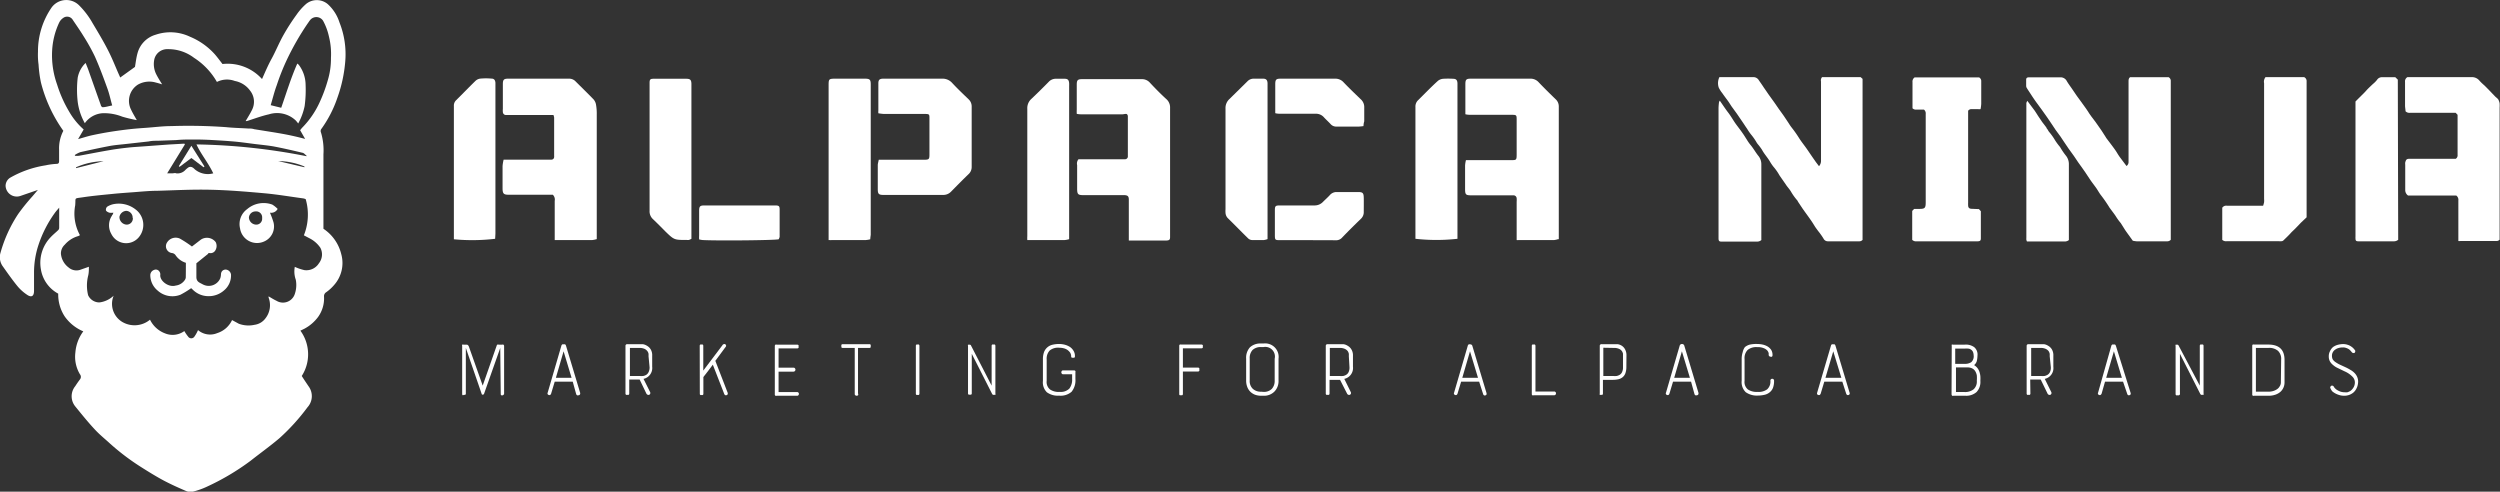 <svg xmlns="http://www.w3.org/2000/svg" viewBox="0 0 259.32 51"><rect x="0" y="0" width="259.32" height="51" fill="#333333" stroke="none"/><defs><style>.cls-1{fill:#fff;}</style></defs><g id="Capa_2" data-name="Capa 2"><g id="Capa_1-2" data-name="Capa 1"><path class="cls-1" d="M61.87,24.81a2.29,2.29,0,0,1-.44.09c-1.2,0-2.41,0-3.62,0a2.33,2.33,0,0,1-.27,0c0-.17,0-.34,0-.5V20.83a.68.68,0,0,0-.2-.63H52.77c-.52,0-.63-.11-.64-.63,0-.79,0-1.57,0-2.35a4.32,4.32,0,0,1,.11-.66c.23,0,.42,0,.6,0h4.37a.28.28,0,0,0,.27-.27.34.34,0,0,0,0-.1c0-1.34,0-2.69,0-4a1.48,1.48,0,0,0-.07-.26l-.55,0H52.5a.32.32,0,0,1-.34-.31,1.84,1.84,0,0,1,0-.33V8.73c0-.46.1-.57.55-.57H59a.92.92,0,0,1,.71.29c.62.62,1.25,1.23,1.86,1.86a1.14,1.14,0,0,1,.26.58,5.32,5.32,0,0,1,.07,1V24.81Z"></path><path class="cls-1" d="M161.61,24.81a2,2,0,0,1-.4.09c-1.22,0-2.44,0-3.66,0a1,1,0,0,1-.23,0c0-.16,0-.33,0-.49,0-1.16,0-2.32,0-3.48a2.29,2.29,0,0,0,0-.37.33.33,0,0,0-.32-.3h-4.41c-.53,0-.61-.08-.62-.59,0-.83,0-1.66,0-2.49a3.19,3.19,0,0,1,.09-.57l.55,0h4.13c.54,0,.58,0,.58-.59q0-1.78,0-3.57c0-.51,0-.54-.53-.54h-4.18c-.19,0-.39,0-.61-.06,0-.21,0-.36,0-.51V8.75c0-.5.09-.59.58-.59h6.15a1.12,1.12,0,0,1,.87.37c.57.6,1.16,1.18,1.76,1.76a1,1,0,0,1,.33.74c0,.11,0,.22,0,.33V24.81Z"></path><path class="cls-1" d="M111.87,16.52h4.82a.3.3,0,0,0,.3-.25s0-.07,0-.1c0-1.37,0-2.75,0-4.13,0,0,0-.08-.08-.18s-.33,0-.51,0h-4.09c-.2,0-.39,0-.62-.05a4.53,4.53,0,0,1,0-.46q0-1.29,0-2.58c0-.45.1-.56.55-.56h6.2a1.08,1.08,0,0,1,.83.36c.54.58,1.1,1.15,1.69,1.69a1.15,1.15,0,0,1,.41.94c0,1.5,0,3,0,4.51v8.5c0,.13,0,.25,0,.38,0,.28-.08.34-.38.36h-3.9c0-.2,0-.37,0-.53,0-1.13,0-2.26,0-3.38,0-.11,0-.22,0-.33,0-.35-.11-.45-.45-.47h-4.27c-.54,0-.63-.09-.64-.62V17.13A.69.69,0,0,1,111.87,16.52Z"></path><path class="cls-1" d="M91.11,11.75a1.58,1.58,0,0,1,0-.29c0-.94,0-1.88,0-2.82,0-.36.13-.47.49-.48h2.58c1.18,0,2.35,0,3.53,0a1.33,1.33,0,0,1,1.07.46c.54.58,1.12,1.13,1.69,1.68a1,1,0,0,1,.32.75v6.25a1,1,0,0,1-.34.78c-.61.59-1.2,1.19-1.79,1.79a1.11,1.11,0,0,1-.83.35H91.66c-.51,0-.61-.1-.61-.6q0-1.25,0-2.49c0-.18.07-.36.1-.56l.56,0h4.13c.52,0,.57-.05.57-.56V12.29c0-.43,0-.47-.5-.47H91.68A5.51,5.51,0,0,1,91.11,11.75Z"></path><path class="cls-1" d="M90.27,24.82a2.61,2.61,0,0,1-.46.08c-1.14,0-2.29,0-3.43,0a3.8,3.8,0,0,1-.43,0c0-.19,0-.34,0-.49V8.91c0-.71,0-.75.73-.75h3c.55,0,.64.09.64.62V24.36C90.3,24.5,90.28,24.64,90.27,24.82Z"></path><path class="cls-1" d="M151.17,24.77a19.73,19.73,0,0,1-4.35,0c0-.14,0-.29,0-.44q0-6.61,0-13.24a.9.9,0,0,1,.29-.71c.68-.67,1.35-1.37,2.05-2a1,1,0,0,1,.55-.21,8.85,8.85,0,0,1,1,0c.34,0,.45.14.47.46,0,.11,0,.22,0,.33V24.77Z"></path><path class="cls-1" d="M110.9,24.81a2.45,2.45,0,0,1-.46.09c-1.17,0-2.35,0-3.52,0a3.06,3.06,0,0,1-.36,0,3.05,3.05,0,0,1,0-.41V11.28a1.28,1.28,0,0,1,.4-1q.93-.88,1.83-1.8a1,1,0,0,1,.66-.31h1c.32,0,.43.15.45.47a2.72,2.72,0,0,1,0,.28v15.9Z"></path><path class="cls-1" d="M71.72,24.77a1.73,1.73,0,0,1-.26.12,1.64,1.64,0,0,1-.23,0c-1.3,0-1.3,0-2.23-.9-.42-.43-.84-.85-1.27-1.26a1.09,1.09,0,0,1-.35-.87c0-2.63,0-5.26,0-7.89V8.59c0-.35.08-.42.42-.42.58,0,1.16,0,1.74,0h1.64c.42,0,.53.12.54.53V24.77Z"></path><path class="cls-1" d="M51.36,24.77a20.25,20.25,0,0,1-4.28.05c0-.12,0-.26,0-.39V11a.77.77,0,0,1,.25-.62c.68-.67,1.34-1.36,2-2a.88.88,0,0,1,.54-.23,6.49,6.49,0,0,1,1.08,0c.3,0,.41.14.44.43,0,.11,0,.22,0,.33V24.24C51.38,24.43,51.37,24.61,51.36,24.77Z"></path><path class="cls-1" d="M131.49,24.8a1.87,1.87,0,0,1-.39.1c-.4,0-.81,0-1.22,0a.63.63,0,0,1-.41-.17c-.71-.69-1.38-1.39-2.09-2.08a.86.86,0,0,1-.26-.57,2.41,2.41,0,0,1,0-.38c0-3.47,0-7,0-10.42a1.26,1.26,0,0,1,.4-1l1.87-1.84a.89.89,0,0,1,.62-.28h1c.33,0,.45.14.47.46,0,.13,0,.25,0,.38V24.8Z"></path><path class="cls-1" d="M141.43,13.08a4.52,4.52,0,0,1-.49.05h-2.3a.77.77,0,0,1-.62-.26c-.22-.24-.47-.46-.69-.7a1.08,1.08,0,0,0-.87-.37h-3.57c-.2,0-.39,0-.61-.06,0-.21,0-.36,0-.52V8.75c0-.5.09-.59.57-.59h5.64a1.14,1.14,0,0,1,.87.37c.57.6,1.17,1.17,1.77,1.75a1.09,1.09,0,0,1,.38.9c0,.47,0,.94,0,1.41C141.46,12.74,141.44,12.9,141.43,13.08Z"></path><path class="cls-1" d="M135.63,24.91h-2.82c-.54,0-.57,0-.57-.55V21.82c0-.45.06-.51.52-.51,1.19,0,2.38,0,3.57,0a1.19,1.19,0,0,0,.91-.38c.23-.23.48-.45.7-.69a.91.91,0,0,1,.7-.32c.75,0,1.5,0,2.25,0,.48,0,.56.12.57.6s0,1,0,1.46a.93.93,0,0,1-.29.71c-.67.65-1.34,1.31-2,2a.82.82,0,0,1-.64.23Z"></path><path class="cls-1" d="M80.77,24.82c-.4.11-6.51.16-7.87.08a1.92,1.92,0,0,1-.38-.07,2.78,2.78,0,0,1,0-.39V21.86c0-.46.1-.55.55-.55h7.32c.4,0,.48.06.48.41,0,1,0,1.91,0,2.86A1.29,1.29,0,0,1,80.77,24.82Z"></path><path class="cls-1" d="M220.58,17.22a.5.5,0,0,0,.21-.43V8.45c0-.15,0-.32.16-.44h4a.44.44,0,0,1,.22.43V24.87a.49.49,0,0,1-.4.16h-3.15a3,3,0,0,1-.39-.06l-.72-1c-.15-.22-.29-.46-.44-.69l-.08-.13a5.88,5.88,0,0,1-.55-.76c-.17-.25-.36-.49-.54-.74l-.07-.09a14.28,14.28,0,0,0-.94-1.36c-.17-.23-.3-.48-.47-.72s-.39-.52-.57-.78l-.46-.69c-.09-.15-.2-.29-.3-.44l-.53-.74-.43-.64-.57-.79-.46-.68-.36-.54-.52-.71-.46-.69-.4-.59-.56-.79-.52-.71-.11-.15c-.19-.27-.38-.55-.56-.83s-.26-.39-.38-.59a.47.47,0,0,1-.06-.2c0-.21,0-.42,0-.63s.09-.26.28-.27h3.27a.72.72,0,0,1,.67.4c.13.22.28.43.43.64s.42.62.63.92l.33.45.52.72c.16.22.3.44.44.66l.17.24.46.61.61.87.45.7a.53.53,0,0,0,.06.1c.27.36.55.72.81,1.08s.3.46.45.69.21.29.31.43Z"></path><path class="cls-1" d="M178.35,8l.33,0h3.19a.65.65,0,0,1,.58.34c.17.24.34.48.5.73l.25.36c.11.16.22.33.34.49l.51.71.49.71c.18.25.36.49.53.74l.46.69a5,5,0,0,0,.37.53,11.73,11.73,0,0,1,.7,1c.25.4.55.76.82,1.15s.54.8.82,1.19c.13.2.29.39.44.6a.82.82,0,0,0,.21-.56c0-.81,0-1.61,0-2.41V8.45A.51.51,0,0,1,189,8h4l.2.18V24.88a.44.44,0,0,1-.36.15h-3.21a.5.5,0,0,1-.48-.28,7.08,7.08,0,0,0-.56-.79c-.12-.17-.25-.33-.36-.51s-.29-.47-.45-.69c-.27-.39-.55-.76-.82-1.15l-.46-.69a.54.54,0,0,0-.07-.13,5.72,5.72,0,0,1-.67-.94c-.13-.21-.29-.39-.44-.59l-.1-.15-.57-.82-.08-.12a5.23,5.23,0,0,0-.61-.87,4.59,4.59,0,0,1-.35-.51c-.25-.44-.6-.8-.84-1.25a6,6,0,0,0-.44-.59l-.09-.12a5.84,5.84,0,0,0-.6-.87,5.08,5.08,0,0,1-.42-.61c-.16-.22-.3-.45-.46-.68l-.6-.88-.54-.74c-.14-.21-.27-.43-.42-.63s-.38-.51-.56-.77a2.87,2.87,0,0,1-.36-.57A1.44,1.44,0,0,1,178.35,8Z"></path><path class="cls-1" d="M255,25c0-.11,0-.22,0-.33q0-1.93,0-3.87a.55.55,0,0,0-.22-.52h-5a.69.69,0,0,1-.29-.57V17.08a.85.85,0,0,1,0-.23c.09-.33.16-.38.5-.38h4.74a.42.42,0,0,0,.19-.41c0-.4,0-.81,0-1.22V11.91l-.2-.21H250a.56.56,0,0,1-.48-.16c0-.17-.05-.39-.05-.6V8.5a.5.5,0,0,1,.25-.5h6.67a1,1,0,0,1,.81.38,5.44,5.44,0,0,0,.49.47l.35.35.78.81c.14.14.32.23.38.44a.92.92,0,0,1,.08.27,3.38,3.38,0,0,1,0,.45V24.86A.44.44,0,0,1,259,25h-3.78A1,1,0,0,1,255,25Z"></path><path class="cls-1" d="M205.27,21.69l.2.22v2.8c0,.25-.08.31-.32.32h-6.31a.58.58,0,0,1-.49-.15v-3l.2-.21h.53c.58,0,.67-.09.67-.68,0-3.06,0-6.11,0-9.17a.5.5,0,0,0-.18-.45l-.8,0a.49.49,0,0,1-.39-.14c0-.27,0-.57,0-.88,0-.61,0-1.23,0-1.84a.51.51,0,0,1,.22-.48h6.69a.43.43,0,0,1,.22.41c0,.78,0,1.55,0,2.32a3.89,3.89,0,0,1-.07.56,1.45,1.45,0,0,1-.28,0h-.63a.42.42,0,0,0-.38.17v9.53a2.44,2.44,0,0,0,0,.27c0,.27.13.37.4.37Z"></path><path class="cls-1" d="M234.75,21.34a3.34,3.34,0,0,0,.1-.36,2,2,0,0,0,0-.35v-12A.75.75,0,0,1,235,8h4a.45.45,0,0,1,.26.45V21.65c0,.3,0,.61,0,.89l-.58.55-.47.49c-.16.17-.33.33-.5.49l-.22.24c-.21.22-.43.43-.65.64a.29.29,0,0,1-.18.07,1.22,1.22,0,0,1-.27,0h-5.42a.58.58,0,0,1-.46-.14V21.55a.49.49,0,0,1,.49-.21h3.8Z"></path><path class="cls-1" d="M248.76,24.87a.67.67,0,0,1-.47.16h-3.66c-.24,0-.3-.07-.3-.3a1.09,1.09,0,0,1,0-.18q0-6.69,0-13.39c0-.2,0-.41,0-.63.27-.28.55-.55.83-.83s.3-.33.46-.49.34-.33.51-.49a2.91,2.91,0,0,0,.43-.43.6.6,0,0,1,.55-.28c.45,0,.9,0,1.35,0l.26.25Z"></path><path class="cls-1" d="M178.39,10.44c.3.43.56.83.85,1.21s.44.65.67,1,.58.77.85,1.17c.16.22.3.46.45.69a4.26,4.26,0,0,0,.34.49c.32.37.55.81.86,1.19a1.37,1.37,0,0,1,.29.85q0,3.89,0,7.77a.28.28,0,0,1,0,.09.65.65,0,0,1-.46.16h-3.69c-.22,0-.28-.08-.29-.3v-.15q0-6.7,0-13.42a5.87,5.87,0,0,1,.05-.59A.77.77,0,0,1,178.39,10.44Z"></path><path class="cls-1" d="M210.29,10.46l.75,1c.16.23.3.47.45.69l.33.49.45.59c0,.07.09.15.14.23a2.12,2.12,0,0,0,.12.2,6,6,0,0,1,.65.91,6.36,6.36,0,0,0,.43.59.83.83,0,0,1,.11.15,7.1,7.1,0,0,0,.6.87,1.4,1.4,0,0,1,.28.79v7.93a.68.68,0,0,1-.43.15h-3.72l-.2,0a1.27,1.27,0,0,1-.06-.18,1.47,1.47,0,0,1,0-.21V11.14c0-.15,0-.3,0-.45A1,1,0,0,1,210.29,10.46Z"></path><path class="cls-1" d="M51.89,36.09l-1.67,4.73a.16.16,0,0,1-.13.12c-.07,0-.11,0-.14-.12l-1.63-4.73v4.73a.15.15,0,0,1-.06.13.17.17,0,0,1-.13,0A.29.29,0,0,1,48,41a.16.16,0,0,1-.06-.13V35.89a.24.24,0,0,1,0-.14.25.25,0,0,1,.15,0h.29a.22.22,0,0,1,.17.06.46.46,0,0,1,.09.15L50.07,40l1.44-4.12a.33.33,0,0,1,.07-.13.21.21,0,0,1,.15,0h.36a.21.21,0,0,1,.13,0,.19.19,0,0,1,.07.13v4.94a.15.15,0,0,1-.06.13A.22.22,0,0,1,52,41a.15.15,0,0,1-.06-.13Z"></path><path class="cls-1" d="M59.41,39.59H57.54l-.37,1.23a.25.25,0,0,1-.11.15.17.17,0,0,1-.14,0,.21.21,0,0,1-.11-.08.17.17,0,0,1,0-.16l1.42-4.87a.24.24,0,0,1,.1-.14.23.23,0,0,1,.14,0,.26.26,0,0,1,.15,0,.28.28,0,0,1,.09.14l1.46,4.86a.24.24,0,0,1,0,.17A.18.18,0,0,1,60,41a.18.18,0,0,1-.14,0,.22.22,0,0,1-.1-.14Zm-1.75-.4h1.63l-.83-2.75Z"></path><path class="cls-1" d="M65.27,40.82a.15.15,0,0,1-.06.13.19.19,0,0,1-.14,0,.17.17,0,0,1-.13,0,.15.15,0,0,1-.06-.13V35.89a.17.17,0,0,1,.19-.19h1.24l.35,0a1.12,1.12,0,0,1,.44.16,1.05,1.05,0,0,1,.39.37,1.19,1.19,0,0,1,.16.67v1.14a1.15,1.15,0,0,1-.9,1.26l.69,1.38a.2.2,0,0,1,0,.17.17.17,0,0,1-.1.1.19.19,0,0,1-.15,0,.25.25,0,0,1-.15-.14l-.69-1.44H65.27Zm2-3.89a1.29,1.29,0,0,0,0-.24.65.65,0,0,0-.13-.28.81.81,0,0,0-.28-.22,1.23,1.23,0,0,0-.52-.1h-1V39h1a2.22,2.22,0,0,0,.37,0,.93.93,0,0,0,.34-.13.72.72,0,0,0,.23-.28,1.09,1.09,0,0,0,.1-.49Z"></path><path class="cls-1" d="M72.58,35.88a.17.17,0,0,1,.06-.14.19.19,0,0,1,.12,0,.2.2,0,0,1,.13,0,.17.17,0,0,1,.06.14v2.56l2-2.65a.17.17,0,0,1,.13-.09.17.17,0,0,1,.14,0,.2.2,0,0,1,.08.1.14.14,0,0,1,0,.14L74.2,37.43l1.28,3.31a.29.29,0,0,1,0,.16.24.24,0,0,1-.11.09.23.23,0,0,1-.14,0,.26.26,0,0,1-.12-.16l-1.17-3-.49.65-.49.63v1.73a.15.15,0,0,1-.06.13.17.17,0,0,1-.13,0,.16.16,0,0,1-.12,0,.15.15,0,0,1-.06-.13Z"></path><path class="cls-1" d="M80.37,35.91a.21.21,0,0,1,.06-.16.3.3,0,0,1,.15,0h2.11a.17.17,0,0,1,.14.06.22.22,0,0,1,0,.14.21.21,0,0,1,0,.13.18.18,0,0,1-.14.06H80.76v2h1.55a.16.16,0,0,1,.15.07.24.24,0,0,1,.05.13.24.24,0,0,1-.05.14.21.21,0,0,1-.15.07H80.76v2.12h1.93a.15.15,0,0,1,.13.06.19.19,0,0,1,.05.13.21.21,0,0,1-.05.13.15.15,0,0,1-.13.06H80.58a.28.28,0,0,1-.15,0,.19.19,0,0,1-.06-.17Z"></path><path class="cls-1" d="M90.18,35.7a.15.15,0,0,1,.13.06.21.21,0,0,1,0,.14.2.2,0,0,1,0,.13.14.14,0,0,1-.13.06H89v4.73A.17.17,0,0,1,89,41a.22.22,0,0,1-.28,0,.15.15,0,0,1-.06-.13V36.09H87.41a.16.16,0,0,1-.13-.06.2.2,0,0,1,0-.13.21.21,0,0,1,0-.14.16.16,0,0,1,.13-.06Z"></path><path class="cls-1" d="M95,35.88a.17.17,0,0,1,.06-.14.19.19,0,0,1,.12,0,.2.2,0,0,1,.13,0,.17.17,0,0,1,.06.14v4.95a.15.15,0,0,1-.06.13.2.2,0,0,1-.13,0,.16.16,0,0,1-.12,0,.14.14,0,0,1-.06-.12Z"></path><path class="cls-1" d="M103.25,40.82a.15.15,0,0,1,0,.13.22.22,0,0,1-.11,0,.35.35,0,0,1-.14,0,.22.22,0,0,1-.1-.11l-2.1-4.14v4.1a.15.15,0,0,1-.06.13.18.18,0,0,1-.13,0,.19.19,0,0,1-.14,0,.15.15,0,0,1-.06-.13V35.88a.17.17,0,0,1,0-.12.14.14,0,0,1,.1,0,.17.17,0,0,1,.12,0,.12.12,0,0,1,.08.06L102.86,40V35.88a.17.17,0,0,1,.06-.14.21.21,0,0,1,.14,0,.29.29,0,0,1,.13,0,.16.16,0,0,1,.06.13Z"></path><path class="cls-1" d="M108.18,37.29a2.17,2.17,0,0,1,.12-.78,1.23,1.23,0,0,1,.87-.75,3,3,0,0,1,.69-.08,2.35,2.35,0,0,1,.6.08A1.87,1.87,0,0,1,111,36a1.25,1.25,0,0,1,.36.4,1,1,0,0,1,.14.56.17.17,0,0,1-.06.14.22.22,0,0,1-.14,0,.21.21,0,0,1-.13,0,.17.17,0,0,1-.06-.14.76.76,0,0,0-.1-.37,1.19,1.19,0,0,0-.27-.28,1.17,1.17,0,0,0-.39-.18,1.84,1.84,0,0,0-.47-.06,1.36,1.36,0,0,0-1,.29,1.24,1.24,0,0,0-.31.94V39.5a1,1,0,0,0,.35.9,1.56,1.56,0,0,0,1,.25,1.26,1.26,0,0,0,1-.34,1.52,1.52,0,0,0,.29-1v-.49h-.94a.15.15,0,0,1-.13-.06.22.22,0,0,1,0-.28.15.15,0,0,1,.13-.06h1.15a.16.16,0,0,1,.13.07.27.27,0,0,1,0,.14v.68a1.87,1.87,0,0,1-.4,1.33,1.73,1.73,0,0,1-1.29.4,1.93,1.93,0,0,1-1.27-.35,1.44,1.44,0,0,1-.41-1.18Z"></path><path class="cls-1" d="M122.32,35.88a.16.16,0,0,1,.06-.14.22.22,0,0,1,.13,0h2.11a.17.17,0,0,1,.14.06.17.17,0,0,1,0,.14.21.21,0,0,1,0,.13.17.17,0,0,1-.14.06H122.7v2h1.55a.16.16,0,0,1,.15.07.18.18,0,0,1,0,.13.19.19,0,0,1,0,.14.18.18,0,0,1-.15.07H122.7v2.32a.15.15,0,0,1-.06.13.17.17,0,0,1-.13,0,.19.19,0,0,1-.14,0,.14.14,0,0,1-.05-.13Z"></path><path class="cls-1" d="M129.26,37.21a1.63,1.63,0,0,1,.39-1.18,1.59,1.59,0,0,1,1.17-.4h.24a1.4,1.4,0,0,1,1.56,1.58v2.28a1.54,1.54,0,0,1-.43,1.13,1.5,1.5,0,0,1-1.13.43h-.24a1.88,1.88,0,0,1-.65-.11,1.49,1.49,0,0,1-.49-.32,1.41,1.41,0,0,1-.31-.5,1.81,1.81,0,0,1-.11-.63Zm1.8,3.44a1.16,1.16,0,0,0,.86-.31,1.21,1.21,0,0,0,.3-.85V37.21A1,1,0,0,0,131.06,36h-.24a1.23,1.23,0,0,0-.89.3,1.21,1.21,0,0,0-.3.89v2.28a1.1,1.1,0,0,0,.32.86,1.21,1.21,0,0,0,.87.3Z"></path><path class="cls-1" d="M137.91,40.82a.15.15,0,0,1-.06.13.17.17,0,0,1-.13,0,.19.19,0,0,1-.14,0,.15.15,0,0,1-.06-.13V35.89c0-.13.07-.19.2-.19H139l.34,0a1.07,1.07,0,0,1,.44.16,1.05,1.05,0,0,1,.39.37,1.18,1.18,0,0,1,.17.67v1.14a1.15,1.15,0,0,1-.9,1.26l.68,1.38a.21.21,0,0,1,0,.17.19.19,0,0,1-.1.1.22.22,0,0,1-.16,0,.24.24,0,0,1-.14-.14L139,39.4h-1.09Zm2-3.89a1.29,1.29,0,0,0,0-.24.77.77,0,0,0-.12-.28.85.85,0,0,0-.29-.22,1.22,1.22,0,0,0-.51-.1h-1.05V39h1a2.34,2.34,0,0,0,.38,0,1,1,0,0,0,.33-.13.67.67,0,0,0,.24-.28,1.1,1.1,0,0,0,.09-.49Z"></path><path class="cls-1" d="M153.43,39.59h-1.87l-.37,1.23a.25.25,0,0,1-.11.15.18.18,0,0,1-.14,0,.21.21,0,0,1-.11-.08.17.17,0,0,1,0-.16l1.42-4.87a.24.24,0,0,1,.1-.14.23.23,0,0,1,.14,0,.22.22,0,0,1,.24.18l1.46,4.86a.31.31,0,0,1,0,.17.18.18,0,0,1-.11.08.18.18,0,0,1-.14,0,.22.22,0,0,1-.1-.14Zm-1.75-.4h1.63l-.83-2.75Z"></path><path class="cls-1" d="M158.89,35.88a.17.17,0,0,1,.06-.14.2.2,0,0,1,.13,0,.22.22,0,0,1,.13,0,.17.17,0,0,1,.06.14v4.73h1.93a.18.18,0,0,1,.15.06.17.17,0,0,1,.05.13.19.19,0,0,1-.2.2h-2.12a.2.2,0,0,1-.14,0,.21.21,0,0,1-.05-.13Z"></path><path class="cls-1" d="M168.7,38.07a1.91,1.91,0,0,1-.1.64.94.94,0,0,1-.28.41,1.06,1.06,0,0,1-.45.22,2.77,2.77,0,0,1-.6.06h-1v1.42a.15.15,0,0,1-.06.13.17.17,0,0,1-.13,0,.19.19,0,0,1-.14,0,.17.17,0,0,1,0-.13V35.89a.17.17,0,0,1,.19-.19h1.24l.4,0a1.06,1.06,0,0,1,.45.16,1,1,0,0,1,.34.37,1.28,1.28,0,0,1,.15.67Zm-2.39-2V39h1a2.34,2.34,0,0,0,.38,0,1,1,0,0,0,.33-.13.62.62,0,0,0,.24-.29,1.08,1.08,0,0,0,.09-.48V36.93c0-.06,0-.14,0-.24a.77.77,0,0,0-.12-.28.72.72,0,0,0-.28-.22,1.2,1.2,0,0,0-.52-.1Z"></path><path class="cls-1" d="M175.41,39.59h-1.87l-.37,1.23a.25.25,0,0,1-.11.15.18.18,0,0,1-.14,0,.18.18,0,0,1-.11-.08.17.17,0,0,1,0-.16l1.42-4.87a.24.24,0,0,1,.1-.14.27.27,0,0,1,.28,0,.24.24,0,0,1,.1.14l1.46,4.86a.31.31,0,0,1,0,.17A.18.18,0,0,1,176,41a.18.18,0,0,1-.14,0,.22.22,0,0,1-.1-.14Zm-1.75-.4h1.63l-.83-2.75Z"></path><path class="cls-1" d="M182.25,35.68a2.86,2.86,0,0,1,.58.06,1.81,1.81,0,0,1,.52.2,1.24,1.24,0,0,1,.37.35,1,1,0,0,1,.14.55.21.21,0,0,1-.06.16.27.27,0,0,1-.14,0,.2.2,0,0,1-.14-.06.19.19,0,0,1-.06-.15,1.16,1.16,0,0,0,0-.16.78.78,0,0,0-.14-.27,1,1,0,0,0-.36-.24,1.58,1.58,0,0,0-.68-.11,1.39,1.39,0,0,0-1,.29,1.21,1.21,0,0,0-.32.94V39.5a1,1,0,0,0,.35.9,1.62,1.62,0,0,0,1,.25,1.48,1.48,0,0,0,1-.27,1.09,1.09,0,0,0,.33-.89.18.18,0,0,1,.06-.15.19.19,0,0,1,.26,0,.18.18,0,0,1,.06.15,2,2,0,0,1-.11.73,1.1,1.1,0,0,1-.34.47,1.26,1.26,0,0,1-.53.26,3,3,0,0,1-.69.08,2,2,0,0,1-1.27-.35,1.45,1.45,0,0,1-.42-1.18V37.29a2.37,2.37,0,0,1,.11-.77A1.29,1.29,0,0,1,181,36a1.32,1.32,0,0,1,.53-.26A3.11,3.11,0,0,1,182.25,35.68Z"></path><path class="cls-1" d="M191.1,39.59h-1.87l-.37,1.23a.3.3,0,0,1-.11.15.18.18,0,0,1-.14,0,.2.2,0,0,1-.12-.08.21.21,0,0,1,0-.16l1.43-4.87a.23.23,0,0,1,.09-.14.28.28,0,0,1,.15,0,.23.23,0,0,1,.14,0,.28.28,0,0,1,.09.14l1.46,4.86a.19.19,0,0,1,0,.17.16.16,0,0,1-.1.08.18.18,0,0,1-.14,0,.23.23,0,0,1-.11-.14Zm-1.75-.4H191l-.84-2.75Z"></path><path class="cls-1" d="M202.45,35.88a.28.28,0,0,1,0-.13.17.17,0,0,1,.13,0h1.2a1.48,1.48,0,0,1,1,.26,1,1,0,0,1,.34.88,2.6,2.6,0,0,1-.07.56.81.81,0,0,1-.28.42,1.38,1.38,0,0,1,.34.3,1.33,1.33,0,0,1,.21.39,2.21,2.21,0,0,1,.1.46,3.87,3.87,0,0,1,0,.48,1.52,1.52,0,0,1-.4,1.17,1.61,1.61,0,0,1-1.15.38h-1.23a.28.28,0,0,1-.15,0s-.06-.08-.06-.16Zm2.27,1a.89.89,0,0,0-.08-.4.54.54,0,0,0-.2-.22.56.56,0,0,0-.29-.1,1.87,1.87,0,0,0-.34,0h-1v1.58h.95a1.17,1.17,0,0,0,.71-.17A.81.81,0,0,0,204.72,36.84Zm-1,3.78a1.43,1.43,0,0,0,1-.28,1.08,1.08,0,0,0,.33-.89,3.13,3.13,0,0,0,0-.56,1.35,1.35,0,0,0-.17-.44.79.79,0,0,0-.32-.28,1.13,1.13,0,0,0-.51-.1h-1.16v2.55Z"></path><path class="cls-1" d="M210.61,40.82a.15.15,0,0,1-.06.13.17.17,0,0,1-.13,0,.19.19,0,0,1-.14,0,.15.15,0,0,1-.06-.13V35.89c0-.13.07-.19.2-.19h1.24l.34,0a1.07,1.07,0,0,1,.44.16,1.05,1.05,0,0,1,.39.37,1.19,1.19,0,0,1,.16.67v1.14a1.14,1.14,0,0,1-.89,1.26l.68,1.38a.21.21,0,0,1,0,.17.19.19,0,0,1-.1.1.22.22,0,0,1-.16,0,.24.24,0,0,1-.14-.14l-.7-1.44h-1.09Zm2-3.89a1.29,1.29,0,0,0,0-.24.77.77,0,0,0-.12-.28.85.85,0,0,0-.29-.22,1.22,1.22,0,0,0-.51-.1h-1V39h1a2.34,2.34,0,0,0,.38,0,1,1,0,0,0,.33-.13.67.67,0,0,0,.24-.28,1.1,1.1,0,0,0,.09-.49Z"></path><path class="cls-1" d="M220.22,39.59h-1.87L218,40.82a.31.31,0,0,1-.12.15.17.17,0,0,1-.14,0,.21.21,0,0,1-.11-.08.17.17,0,0,1,0-.16L219,35.88a.24.24,0,0,1,.1-.14.23.23,0,0,1,.14,0,.26.26,0,0,1,.15,0,.28.28,0,0,1,.09.14L221,40.74a.24.24,0,0,1,0,.17.18.18,0,0,1-.11.08.15.15,0,0,1-.13,0,.2.2,0,0,1-.11-.14Zm-1.75-.4h1.63l-.83-2.75Z"></path><path class="cls-1" d="M228.57,40.82a.19.19,0,0,1,0,.13.22.22,0,0,1-.11,0,.35.35,0,0,1-.14,0,.22.22,0,0,1-.1-.11l-2.1-4.14v4.1A.15.15,0,0,1,226,41a.19.19,0,0,1-.14,0,.17.17,0,0,1-.13,0,.15.15,0,0,1-.06-.13V35.88a.17.17,0,0,1,0-.12.14.14,0,0,1,.1,0,.17.17,0,0,1,.12,0,.16.16,0,0,1,.08.06L228.18,40V35.88a.17.17,0,0,1,.06-.14.2.2,0,0,1,.13,0,.29.29,0,0,1,.14,0,.16.16,0,0,1,.06.13Z"></path><path class="cls-1" d="M233.62,35.89q0-.12.06-.15a.22.22,0,0,1,.13,0h1.47c1.13,0,1.69.53,1.69,1.6v2.35a1.31,1.31,0,0,1-.4.93,1.56,1.56,0,0,1-.52.31,2.11,2.11,0,0,1-.75.12h-1.49a.22.22,0,0,1-.13,0,.17.17,0,0,1-.06-.14Zm3,1.41a1.15,1.15,0,0,0-.33-.91,1.39,1.39,0,0,0-1-.3H234v4.54h1.3a1.76,1.76,0,0,0,.46-.06,1.46,1.46,0,0,0,.42-.19.86.86,0,0,0,.29-.31.74.74,0,0,0,.12-.42Z"></path><path class="cls-1" d="M241.73,40.27a.14.14,0,0,1,0-.15.21.21,0,0,1,.1-.11.2.2,0,0,1,.13,0,.17.17,0,0,1,.12.1.77.77,0,0,0,.15.19.94.94,0,0,0,.24.18,1.66,1.66,0,0,0,.33.15,1.44,1.44,0,0,0,.43.06,1,1,0,0,0,.26,0,1.41,1.41,0,0,0,.31-.14,1.11,1.11,0,0,0,.28-.29,1,1,0,0,0,.18-.48.84.84,0,0,0-.21-.67,2.56,2.56,0,0,0-.87-.6l-.68-.33a2,2,0,0,1-.51-.33,1.25,1.25,0,0,1-.32-.38,1.07,1.07,0,0,1-.11-.49,1.1,1.1,0,0,1,.13-.56A1.19,1.19,0,0,1,242,36a1.53,1.53,0,0,1,.48-.23,2.24,2.24,0,0,1,.57-.08,1.42,1.42,0,0,1,.48.08,1.27,1.27,0,0,1,.35.17,1.43,1.43,0,0,1,.26.22,1.73,1.73,0,0,1,.15.19.14.14,0,0,1,0,.15.18.18,0,0,1-.07.11.21.21,0,0,1-.14,0,.17.17,0,0,1-.14-.09l-.13-.15a1,1,0,0,0-.19-.16,1.11,1.11,0,0,0-.27-.12.82.82,0,0,0-.33-.05,1.44,1.44,0,0,0-.41.05,1,1,0,0,0-.36.16.75.75,0,0,0-.26.27.72.72,0,0,0-.1.4.8.8,0,0,0,.08.36,1,1,0,0,0,.27.27,3.41,3.41,0,0,0,.44.26l.63.29a4.82,4.82,0,0,1,.5.27,1.85,1.85,0,0,1,.44.34,1.31,1.31,0,0,1,.28.45,1.2,1.2,0,0,1,.06.61,1.49,1.49,0,0,1-.16.53,1.27,1.27,0,0,1-.31.41,1.43,1.43,0,0,1-.43.25,1.5,1.5,0,0,1-.52.09,1.7,1.7,0,0,1-.44-.05,2.23,2.23,0,0,1-.43-.16,1.81,1.81,0,0,1-.37-.24A1.23,1.23,0,0,1,241.73,40.27Z"></path><path class="cls-1" d="M6.57,13.57a15,15,0,0,1-2.32-5A12.57,12.57,0,0,1,4,6.7a7.41,7.41,0,0,1-.06-1.33A8,8,0,0,1,5.36.77,1.88,1.88,0,0,1,8.19.54,8.39,8.39,0,0,1,9.61,2.41c.55.92,1.11,1.85,1.6,2.81S12,7,12.41,7.9l.06.14L14,6.94c.08-.46.14-1,.27-1.44a2.73,2.73,0,0,1,1.88-1.9,4.73,4.73,0,0,1,3.56.21,7.12,7.12,0,0,1,2.58,1.83c.26.3.5.63.79,1a4.8,4.8,0,0,1,4.1,1.56c.32-.72.62-1.43,1-2.12s.77-1.64,1.22-2.44a21.36,21.36,0,0,1,1.35-2.1,6.12,6.12,0,0,1,1-1.13A1.76,1.76,0,0,1,34,.43a4.33,4.33,0,0,1,1.21,1.89,8.91,8.91,0,0,1,.6,4.08A14.54,14.54,0,0,1,35,10.13a12.23,12.23,0,0,1-1.7,3.29.4.4,0,0,0,0,.34A6.43,6.43,0,0,1,33.55,16c0,2.57,0,5.15,0,7.73a4.41,4.41,0,0,1,1.85,2.64,3.43,3.43,0,0,1-.74,3.19,4.51,4.51,0,0,1-.82.75.48.48,0,0,0-.23.45A3.3,3.3,0,0,1,33,32.87a4.23,4.23,0,0,1-1.43,1.23l-.41.2a4.16,4.16,0,0,1,.14,4.7c.22.35.46.7.7,1.06a1.71,1.71,0,0,1-.1,2.18,21.64,21.64,0,0,1-2.91,3.21C28,46.29,27,47,26,47.79a25.06,25.06,0,0,1-4.51,2.68A7.82,7.82,0,0,1,20,51a1.13,1.13,0,0,1-.7-.07c-.77-.33-1.55-.68-2.29-1.07s-1.65-.95-2.45-1.46A24,24,0,0,1,11.4,46c-.53-.49-1.1-.94-1.59-1.48-.7-.75-1.35-1.56-2-2.36a1.66,1.66,0,0,1,0-2.11q.23-.36.48-.69a.42.42,0,0,0,0-.54,3.54,3.54,0,0,1-.47-2.27,4.24,4.24,0,0,1,.82-2.18,4.45,4.45,0,0,1-1.93-1.55,4.15,4.15,0,0,1-.67-2.36,3.49,3.49,0,0,1-1.8-2.54,3.83,3.83,0,0,1,1-3.3c.25-.27.54-.5.81-.76a.36.36,0,0,0,.09-.23c0-.68,0-1.37,0-2.09-.16.19-.33.37-.47.57A12.21,12.21,0,0,0,4,25.38a9.18,9.18,0,0,0-.47,2.94c0,.61,0,1.23,0,1.84s-.3.71-.73.41a4.59,4.59,0,0,1-1-.9c-.52-.64-1-1.32-1.48-2a1.62,1.62,0,0,1-.26-1.48,14.17,14.17,0,0,1,1.83-4,21,21,0,0,1,1.46-1.81l.58-.68-1.83.63A1.16,1.16,0,0,1,.58,19.28a1,1,0,0,1,.48-.85,10.71,10.71,0,0,1,3.67-1.28A6.85,6.85,0,0,1,5.84,17c.22,0,.29-.08.29-.3,0-.39,0-.78,0-1.17A3.91,3.91,0,0,1,6.57,13.57ZM24.07,33.2l.7.38a2.87,2.87,0,0,0,1.64.11A1.68,1.68,0,0,0,27.55,33a2.2,2.2,0,0,0,.31-2.13s0-.09,0-.13c.28.16.54.33.82.46a1.29,1.29,0,0,0,1.86-.6,2.87,2.87,0,0,0,.14-1.59,2.53,2.53,0,0,1-.1-1.33,4.89,4.89,0,0,0,1,.34,1.53,1.53,0,0,0,1.5-.71,1.48,1.48,0,0,0,.15-1.61,3,3,0,0,0-1.16-1l-.55-.29a5.76,5.76,0,0,0,.19-3.75,1,1,0,0,0-.25-.08c-1.34-.18-2.69-.41-4-.53-1.89-.17-3.8-.33-5.7-.37s-3.61.06-5.42.11c-.8,0-1.6.08-2.39.14s-1.55.11-2.33.19c-1,.1-2,.19-3,.34s-.74,0-.82.84a4.63,4.63,0,0,0,.49,3.09.66.66,0,0,1-.18.1,2.86,2.86,0,0,0-1.39.89,1.23,1.23,0,0,0-.4.95,2,2,0,0,0,.79,1.41A1.24,1.24,0,0,0,8.28,28l.94-.33c0,.33,0,.64-.08.95a4.19,4.19,0,0,0,0,2,1.28,1.28,0,0,0,1.17.75,2.62,2.62,0,0,0,1.48-.7,2.19,2.19,0,0,0,.87,2.71,2.51,2.51,0,0,0,2.9-.22,2.85,2.85,0,0,0,1.56,1.42,2.06,2.06,0,0,0,2-.24,4.36,4.36,0,0,0,.39.57.39.39,0,0,0,.66,0,3.54,3.54,0,0,0,.37-.67,1.93,1.93,0,0,0,2,.31A2.53,2.53,0,0,0,24.07,33.2ZM8.8,12.78a6.07,6.07,0,0,1-.74-2.22,11,11,0,0,1,0-2.5,2.85,2.85,0,0,1,.82-1.53c.12.3.24.58.33.85.42,1.18.83,2.36,1.25,3.53,0,.08.12.21.18.21.31,0,.61-.11,1-.18-.17-.59-.29-1.19-.5-1.76-.4-1.11-.81-2.22-1.29-3.3A20.31,20.31,0,0,0,8.69,3.79c-.36-.59-.75-1.15-1.13-1.71a.68.68,0,0,0-1-.22,1.22,1.22,0,0,0-.42.48,7.75,7.75,0,0,0-.73,2.87,9,9,0,0,0,.51,3.55,13,13,0,0,0,1.26,2.83,7.34,7.34,0,0,0,1.5,1.84l-.58,1c.5-.14.93-.28,1.36-.38q1-.22,2.07-.39c.65-.1,1.3-.19,1.94-.26s1.1-.1,1.65-.14c.88-.06,1.76-.18,2.64-.18a54.22,54.22,0,0,1,5.7.11c.75.08,1.51.09,2.26.14.22,0,.43,0,.64.07l2,.32c.6.1,1.2.2,1.8.33s1,.23,1.49.36l-.52-.91c.06-.06.14-.18.24-.28a9.16,9.16,0,0,0,1.8-2.64A15.39,15.39,0,0,0,34,8.33,7.75,7.75,0,0,0,34.33,6a7.45,7.45,0,0,0-.21-2.21,6.13,6.13,0,0,0-.61-1.64.83.83,0,0,0-1.34-.07c-.1.12-.18.26-.28.39a27.94,27.94,0,0,0-2.13,3.72,23,23,0,0,0-1.05,2.64c-.25.67-.42,1.37-.63,2.08l1.09.27c.54-1.54,1-3.08,1.67-4.59l.15.13a3.51,3.51,0,0,1,.71,2.08,12.43,12.43,0,0,1-.1,2.2,6.39,6.39,0,0,1-.67,1.81,3.23,3.23,0,0,0-.26-.32,2.82,2.82,0,0,0-2.78-.63c-.77.17-1.52.46-2.29.7h-.12c.24-.41.49-.8.69-1.22a1.85,1.85,0,0,0-.23-1.94,2.51,2.51,0,0,0-1.58-1,2.32,2.32,0,0,0-1.86.1A7.2,7.2,0,0,0,20.13,6a4.38,4.38,0,0,0-2.72-.9,1.37,1.37,0,0,0-1.39,1,2.36,2.36,0,0,0,.21,1.65c.18.35.39.68.59,1-.21-.06-.41-.13-.63-.18a2.4,2.4,0,0,0-1.89.21,2,2,0,0,0-.7,2.6c.16.35.36.67.59,1.08a14.56,14.56,0,0,1-1.51-.36,5.13,5.13,0,0,0-1.9-.36A2.44,2.44,0,0,0,8.8,12.78Zm23,3.43,0-.06c-.14-.1-.26-.27-.41-.3-1-.24-2-.47-3-.66-.69-.12-1.4-.18-2.1-.27s-1.4-.19-2.11-.25-1.38-.1-2.07-.14-1.34-.06-2-.06-1.21,0-1.82.06l-1.92.07c-.31,0-.62,0-.93.07l-2.24.25c-.59.07-1.18.11-1.76.21-1,.19-2.07.42-3.1.65a2.79,2.79,0,0,0-.57.29l0,.09a2.8,2.8,0,0,0,.41,0c1.05-.19,2.09-.4,3.15-.58.62-.11,1.24-.19,1.87-.26s1.07-.09,1.61-.13l2.71-.2,1.61-.09.05.08-1.84,3c.23,0,.38,0,.53,0s.28-.06.41,0a1.1,1.1,0,0,0,.94-.34,1.8,1.8,0,0,1,.37-.3.44.44,0,0,1,.32,0,.89.89,0,0,1,.28.21,2.1,2.1,0,0,0,1.93.43c-.51-1.09-1.29-2-1.74-3A63.48,63.48,0,0,1,31.83,16.21ZM7.89,17.35l0,.09,2.85-.72A7.44,7.44,0,0,0,7.89,17.35Zm23.69,0,0-.08a7.18,7.18,0,0,0-2.71-.56Z"></path><path class="cls-1" d="M19.28,27.26a2,2,0,0,1-1.09-.82.55.55,0,0,0-.32-.19.71.71,0,0,1-.54-1.1,1.05,1.05,0,0,1,1.33-.4,12.13,12.13,0,0,1,1.25.82l.92-.71a1.14,1.14,0,0,1,1.54.25.87.87,0,0,1,0,.8.58.58,0,0,1-.64.34.25.25,0,0,0-.12,0l0,.06-1.24,1c0,.4,0,.91,0,1.42s.35.59.65.76a1.3,1.3,0,0,0,1.83-.63,1.43,1.43,0,0,0,.07-.37c0-.33.2-.52.49-.53a.6.6,0,0,1,.55.5,2,2,0,0,1-.73,1.67,2.38,2.38,0,0,1-1.65.59,2.28,2.28,0,0,1-1.58-.67l-.17-.16h0a9,9,0,0,1-1.11.68,2.28,2.28,0,0,1-2.39-.45,2.07,2.07,0,0,1-.74-1.58.58.58,0,0,1,.39-.54.44.44,0,0,1,.55.16.5.5,0,0,1,.1.31c-.11.64.85,1.38,1.6,1.15A1.33,1.33,0,0,0,19.2,29a.58.58,0,0,0,.07-.21C19.28,28.31,19.28,27.79,19.28,27.26Z"></path><path class="cls-1" d="M28.8,21.67a.75.75,0,0,1-.8.39,9.25,9.25,0,0,1,.37,1,1.7,1.7,0,0,1-1,2,1.78,1.78,0,0,1-2.47-1.37,1.91,1.91,0,0,1,.74-2,2.62,2.62,0,0,1,2.6-.47A2.85,2.85,0,0,1,28.8,21.67Zm-1.61.95a.62.62,0,0,0-.69-.69.69.69,0,0,0-.68.62.77.77,0,0,0,.73.75A.61.61,0,0,0,27.19,22.62Z"></path><path class="cls-1" d="M11.76,22.06a1.5,1.5,0,0,1-.43,0c-.13-.05-.3-.13-.34-.24a.43.43,0,0,1,.13-.38,2,2,0,0,1,.74-.28,2.83,2.83,0,0,1,2.21.57,2,2,0,0,1,.32,2.89,1.71,1.71,0,0,1-2.84-.35,1.8,1.8,0,0,1,.07-1.91c0-.05.07-.1.1-.16A.79.79,0,0,1,11.76,22.06Zm2,.55a.71.71,0,0,0-.65-.74.77.77,0,0,0-.72.62.79.79,0,0,0,.73.81A.64.64,0,0,0,13.78,22.61Z"></path><path class="cls-1" d="M19.85,16.39l-1.23.92-.07-.08,1.3-2.11,1.36,2.15-.09.08Z"></path></g></g></svg>